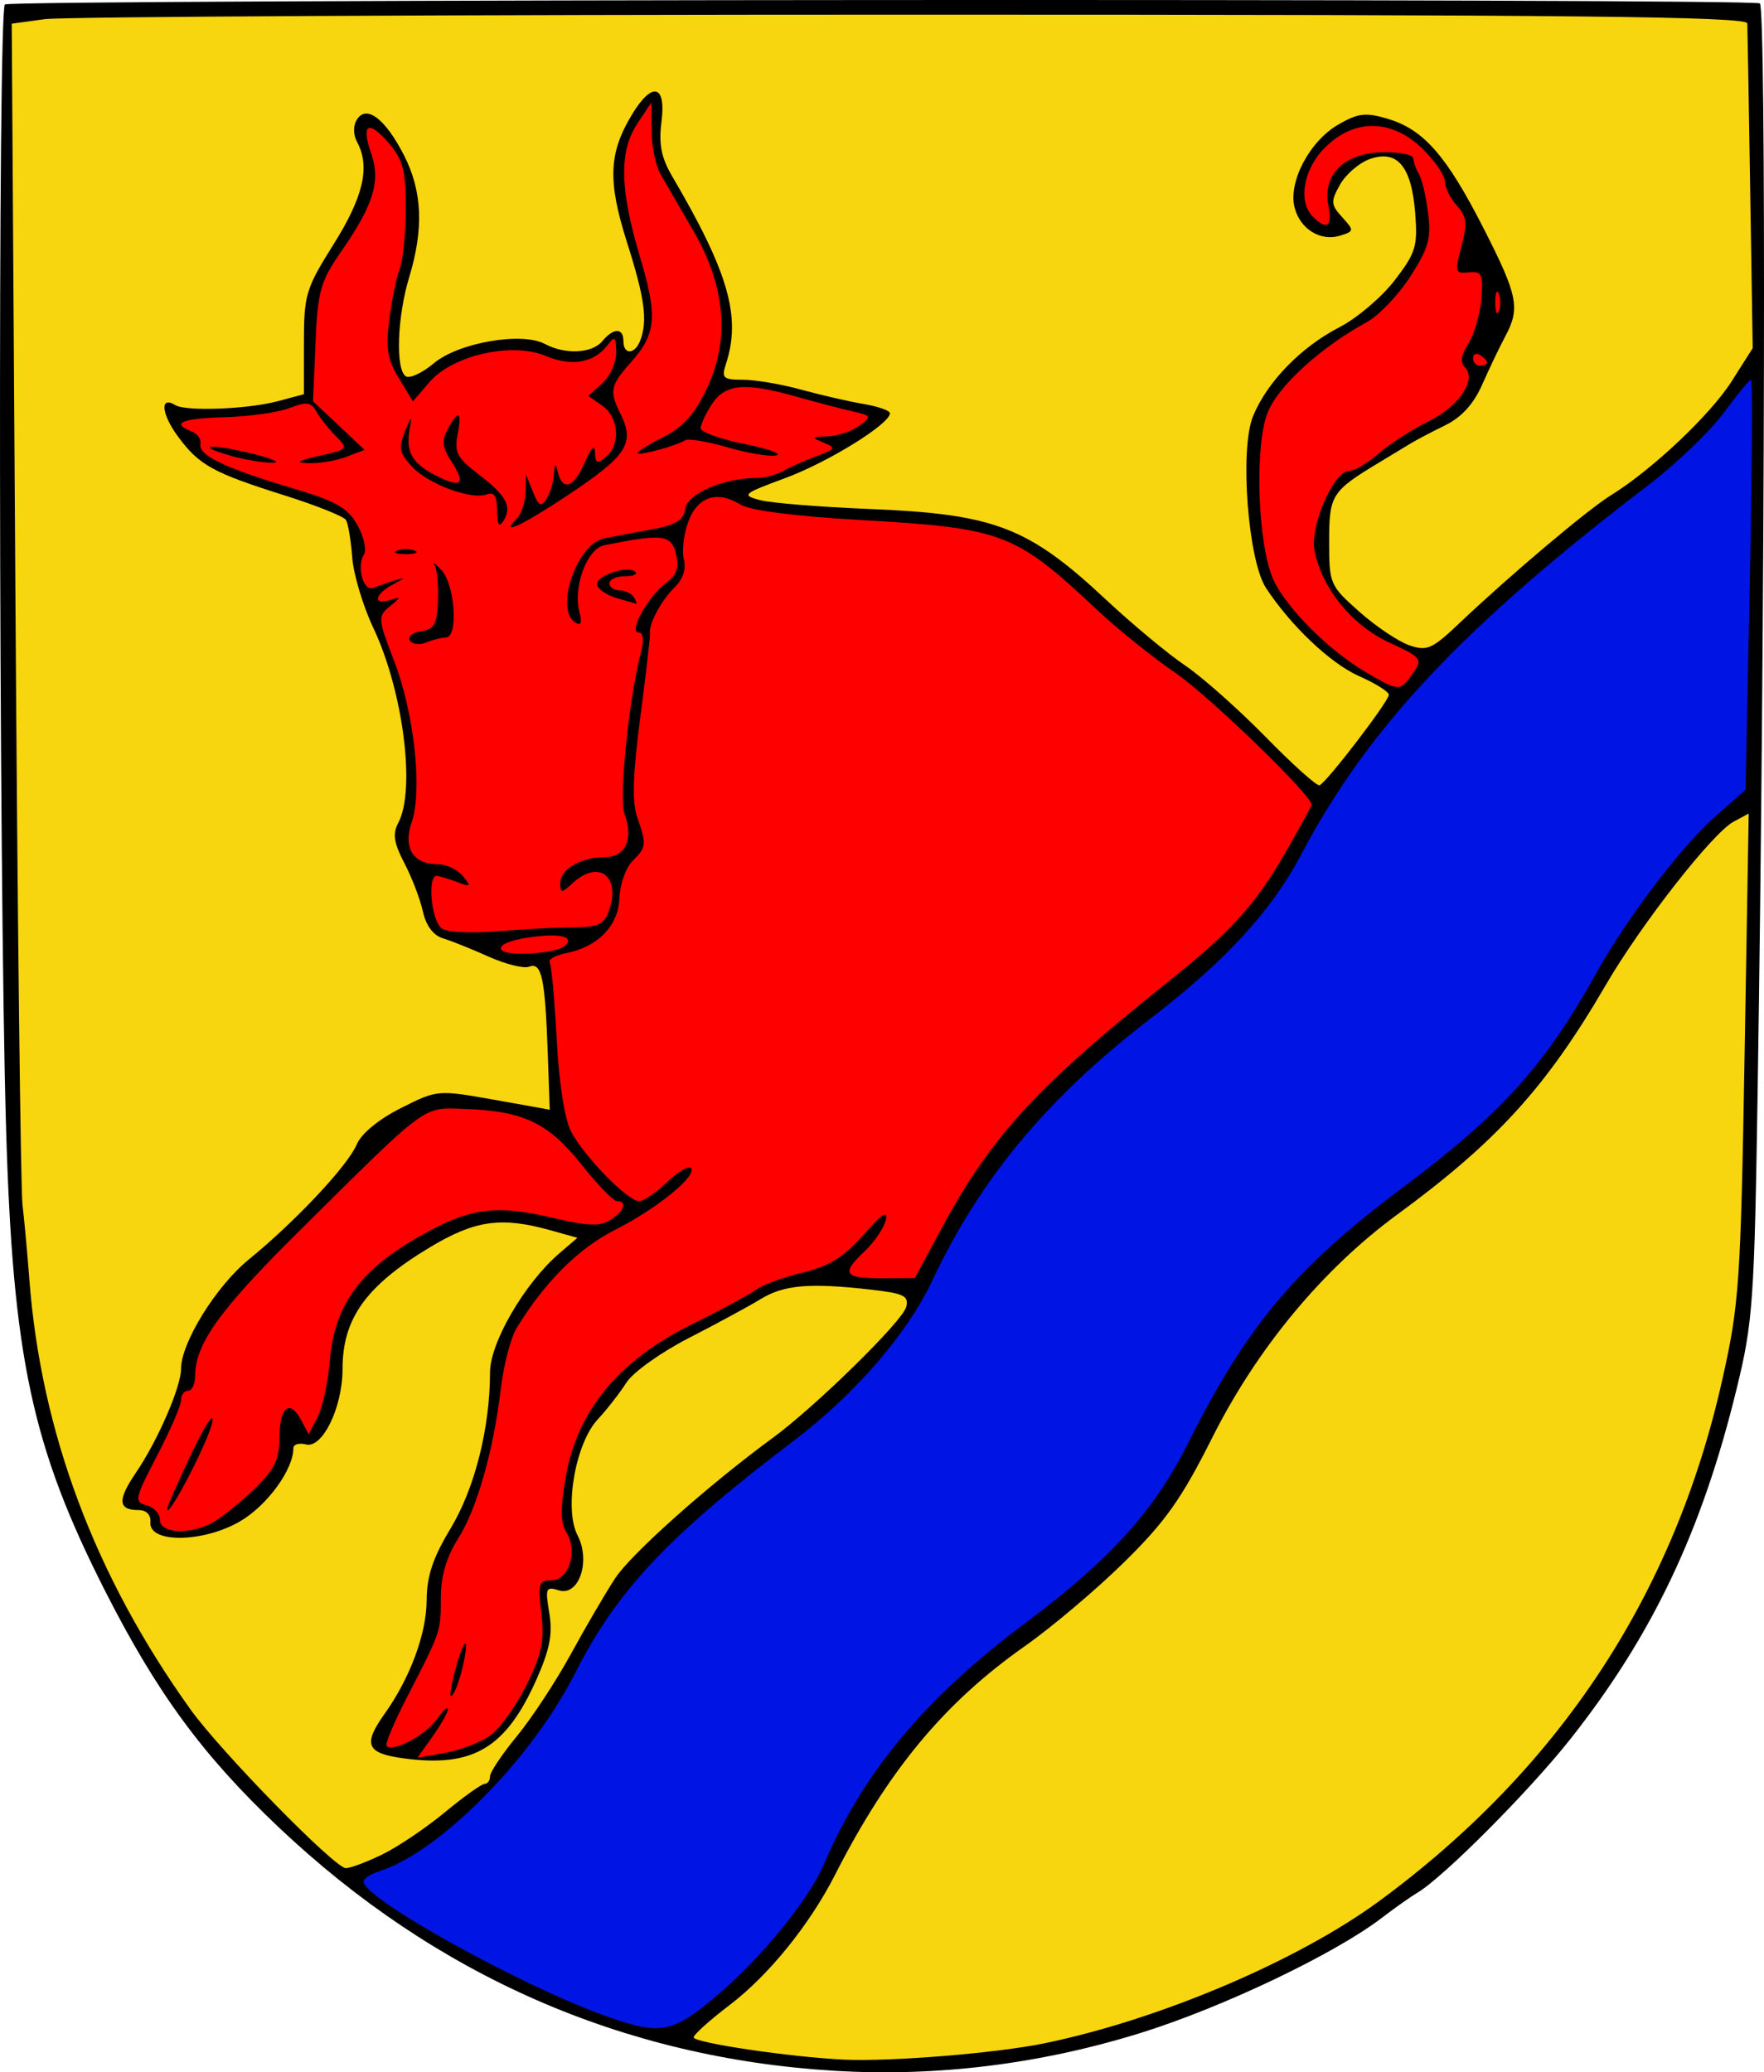 <?xml version="1.0" encoding="UTF-8" standalone="no"?>
<!-- Created with Inkscape (http://www.inkscape.org/) -->
<svg xmlns:inkscape="http://www.inkscape.org/namespaces/inkscape" xmlns:rdf="http://www.w3.org/1999/02/22-rdf-syntax-ns#" xmlns="http://www.w3.org/2000/svg" xmlns:cc="http://creativecommons.org/ns#" xmlns:dc="http://purl.org/dc/elements/1.1/" xmlns:sodipodi="http://sodipodi.sourceforge.net/DTD/sodipodi-0.dtd" id="svg4989" sodipodi:docname="_svgclean2.svg" viewBox="0 0 251.21 295.16" sodipodi:version="0.32" version="1.0" inkscape:version="0.48.3.1 r9886">
<sodipodi:namedview id="base" bordercolor="#666666" inkscape:pageshadow="2" inkscape:window-y="0" pagecolor="#ffffff" inkscape:window-height="645" inkscape:window-maximized="0" inkscape:zoom="1.1282411" inkscape:window-x="0" showgrid="false" borderopacity="1.0" inkscape:current-layer="svg4989" inkscape:cx="332.81802" inkscape:cy="-615.41307" inkscape:window-width="674" inkscape:pageopacity="0.0"/>
<g id="g13766" transform="translate(-9.428 -5.125)">
<path id="path4998" style="fill:#000000" inkscape:connector-curvature="0" d="m128.21 300.07c-30.03-1.82-56.758-13.54-79.086-34.67-10.819-10.24-17.353-19.14-24.739-33.69-10.425-20.54-13.143-33.27-14.096-66-1.054-36.26-1.178-159.32-0.161-159.95 1.197-0.741 248.72-0.888 249.92-0.15 0.91 0.564 0.74 86.698-0.31 154.6-0.47 30.26-0.67 33.2-2.99 42.7-4.95 20.31-12.04 35.22-23.76 50.01-5.87 7.41-18.06 19.64-21.71 21.79-0.93 0.55-3.24 2.18-5.13 3.63-6.66 5.09-22.57 12.69-34.21 16.32-14.34 4.47-29.1 6.3-43.73 5.41z"/>
<path id="path5905" style="fill:#f7d610" inkscape:connector-curvature="0" d="m158.21 296.15c16.45-3.4 36.16-11.79 47.73-20.32 25.64-18.9 41.91-43.65 48.75-74.15 2.42-10.77 2.62-13.75 3.18-46.1l0.59-34.58-2.15 1.16c-2.99 1.59-13.21 14.66-18.25 23.34-8.41 14.44-15.45 22.2-29.68 32.64-10.61 7.79-19.95 19.06-26.34 31.8-4.34 8.65-6.67 11.95-12.53 17.7-3.95 3.89-10.3 9.25-14.09 11.92-11.51 8.09-19.48 17.69-27.1 32.65-3.62 7.09-9.43 14.27-15 18.51-2.81 2.14-5.11 4.21-5.11 4.59 0 0.78 13.93 2.84 21.5 3.18 6.7 0.29 21.71-0.93 28.5-2.34z"/>
<path id="path5903" style="fill:#0015e3" inkscape:connector-curvature="0" d="m111.6 289.3c6.23-5.27 13.07-13.68 15.18-18.66 5.54-13.06 14.41-23.68 28.75-34.4 12.03-9 18.3-15.94 23.13-25.62 8.33-16.66 15.26-24.91 30.55-36.36 14.09-10.56 20.25-17.39 27.56-30.55 4.33-7.79 12.11-18.04 16.89-22.25l4.35-3.83 0.6-29.208c0.33-16.067 0.41-29.213 0.18-29.213-0.22 0-1.99 2.137-3.91 4.75-1.93 2.612-6.74 7.225-10.7 10.25-26.33 20.113-39.94 34.591-49.43 52.591-4.26 8.09-10.75 15.15-21.54 23.45-14.62 11.25-24.19 22.75-31 37.25-3.55 7.56-11 16.19-19.73 22.82-17.98 13.67-25.181 21.33-31.154 33.13-6.171 12.2-19.314 25.49-27.867 28.19-1.238 0.38-2.25 1.06-2.25 1.5 0 2.4 22.434 14.84 34.486 19.14 7.815 2.78 9.455 2.48 15.905-2.98z"/>
<path id="path5901" style="fill:#f7d610" inkscape:connector-curvature="0" d="m63.827 269.28c2.196-1.06 6.21-3.76 8.919-6s5.272-4.07 5.694-4.07c0.423 0 0.769-0.48 0.769-1.07s1.731-3.18 3.848-5.75c2.117-2.58 5.569-7.83 7.671-11.68s4.944-8.71 6.314-10.8c2.294-3.49 13.308-13.3 22.418-19.97 6.08-4.45 18.48-16.61 19.01-18.64 0.42-1.61-0.29-1.95-5.13-2.5-8.68-0.98-12.28-0.66-15.59 1.36-1.67 1.02-6.28 3.52-10.24 5.55s-7.956 4.89-8.88 6.35-2.758 3.81-4.076 5.23c-3.186 3.43-4.817 12.78-2.88 16.51 1.916 3.7 0.188 8.75-2.68 7.84-1.827-0.58-1.94-0.31-1.342 3.23 0.498 2.95 0.074 5.18-1.775 9.35-4.368 9.87-9.024 12.67-18.847 11.37-5.445-0.72-5.981-1.94-2.805-6.4 3.6-5.06 5.939-11.38 5.962-16.11 0.016-3.47 0.877-6.05 3.424-10.28 3.426-5.69 5.598-14.3 5.598-22.19 0-4.24 4.93-12.72 9.864-16.96l2.584-2.22-3.974-1.11c-6.91-1.92-10.656-1.37-17.029 2.46-9.111 5.49-12.445 10.14-12.445 17.34 0 5.47-2.861 11.36-5.215 10.74-0.982-0.25-1.785-0.01-1.785 0.54 0 3.03-3.721 8.15-7.571 10.4-5.237 3.07-13.029 3.17-12.791 0.16 0.086-1.08-0.562-1.75-1.691-1.75-2.932 0-3.03-1.42-0.369-5.33 3.108-4.57 6.422-12.21 6.422-14.79 0-3.71 4.993-11.78 9.645-15.57 6.638-5.41 14.103-13.37 15.366-16.37 0.653-1.56 3.126-3.6 6.283-5.19 5.179-2.61 5.247-2.62 13.206-1.21 4.4 0.78 8.003 1.43 8.007 1.44s-0.126-3.69-0.288-8.23c-0.379-10.56-0.869-12.82-2.632-12.15-0.766 0.3-3.348-0.34-5.74-1.41-2.391-1.08-5.329-2.25-6.528-2.62-1.394-0.42-2.431-1.8-2.876-3.83-0.382-1.74-1.569-4.84-2.638-6.89-1.503-2.88-1.701-4.18-0.874-5.72 2.51-4.69 0.708-18.79-3.554-27.8-1.469-3.104-2.819-7.624-3-10.045-0.181-2.42-0.583-4.811-0.893-5.312-0.311-0.502-4.18-2.055-8.599-3.451-10.374-3.275-12.295-4.332-15.319-8.431-2.381-3.228-2.607-5.852-0.385-4.479 1.505 0.931 10.366 0.588 14.652-0.567l3.667-0.988v-7.308c0-6.868 0.256-7.717 4.25-14.086 4.243-6.768 5.21-10.999 3.319-14.532-0.556-1.039-0.567-2.32-0.028-3.184 1.353-2.171 4.041-0.136 6.709 5.079 2.611 5.106 2.839 10.46 0.739 17.384-1.714 5.647-1.964 13.179-0.469 14.103 0.561 0.347 2.357-0.493 3.99-1.867 3.48-2.929 12.524-4.5 15.803-2.745 2.9 1.552 6.722 1.365 8.187-0.4 1.594-1.922 3-1.922 3 0 0 1.98 1.623 1.924 2.391-0.082 1.08-2.82 0.66-5.994-1.892-14.019-2.755-8.682-2.601-12.669 0.704-18.149 2.888-4.785 4.898-4.309 4.218 1-0.41 3.195-0.03 5.118 1.51 7.75 8.06 13.737 9.86 20.04 7.67 26.75-0.66 2.014-0.4 2.25 2.43 2.25 1.74 0 5.48 0.638 8.31 1.418 2.84 0.78 6.85 1.7 8.91 2.045s3.73 0.944 3.71 1.332c-0.09 1.555-8.84 6.964-14.9 9.207-6.08 2.251-6.29 2.427-3.63 3.139 1.55 0.414 8.5 0.981 15.44 1.259 17.99 0.721 22.75 2.539 33.88 12.949 3.71 3.467 8.77 7.677 11.25 9.357 2.47 1.675 7.63 6.265 11.47 10.185 3.83 3.92 7.28 7.01 7.66 6.87 1-0.38 9.87-11.96 9.87-12.89 0-0.43-1.91-1.63-4.25-2.66-4.06-1.806-9.71-7.16-13.25-12.563-2.56-3.919-3.76-19.773-1.84-24.451 2.02-4.911 6.82-9.848 12.34-12.697 2.47-1.276 6-4.274 7.83-6.661 3.02-3.923 3.3-4.848 2.92-9.64-0.53-6.617-2.55-9.008-6.45-7.635-1.51 0.529-3.41 2.163-4.24 3.63-1.36 2.423-1.33 2.851 0.29 4.647 1.73 1.907 1.72 2.001-0.24 2.623-2.82 0.896-5.76-0.911-6.54-4.025-0.91-3.641 2.16-9.443 6.25-11.797 2.83-1.627 3.89-1.747 7.05-0.801 5.1 1.53 8.34 5.233 13.62 15.586 4.89 9.58 5.25 11.387 3.08 15.418-0.78 1.46-2.25 4.519-3.25 6.798-1.23 2.808-2.95 4.697-5.32 5.86-1.93 0.944-4.18 2.13-5 2.635-0.83 0.506-2.79 1.693-4.36 2.64-6.79 4.09-7.14 4.636-7.14 11.248 0 6.045 0.11 6.298 4.28 10.001 2.35 2.089 5.55 4.241 7.1 4.782 2.55 0.889 3.26 0.578 7.22-3.184 7.25-6.871 18.19-16.104 21.54-18.18 5.85-3.615 14.17-11.471 17.18-16.222l3-4.723-0.36-22.5c-0.19-12.375-0.38-23.063-0.41-23.75-0.04-0.993-24.52-1.25-118.91-1.25-65.375 0-120.98 0.289-123.56 0.643l-4.69 0.643 0.528 82.107c0.291 45.158 0.742 83.908 1.002 86.108 0.261 2.2 0.699 6.96 0.973 10.58 1.652 21.8 9.323 42.29 22.959 61.32 4.314 6.02 20.541 22.6 22.121 22.6 0.633 0 2.947-0.87 5.144-1.93z"/>
<path id="path5899" style="fill:#ff0000" inkscape:connector-curvature="0" d="m79.209 252.35c1.375-0.97 3.711-4.21 5.192-7.2 2.199-4.45 2.587-6.31 2.121-10.19-0.516-4.29-0.374-4.75 1.449-4.75 2.485 0 3.777-4.16 2.117-6.82-0.855-1.37-0.872-3.44-0.063-8.03 1.644-9.33 7.523-16.44 17.825-21.55 4.32-2.14 8.53-4.42 9.36-5.05 0.82-0.63 3.75-1.7 6.5-2.37 3.81-0.92 5.88-2.2 8.71-5.41 2.63-2.97 3.55-3.58 3.16-2.07-0.31 1.17-1.64 3.14-2.97 4.39-3.43 3.23-3.02 3.91 2.35 3.89l4.75-0.02 3.89-7.23c6.97-12.95 13.56-20.1 32.11-34.92 9.12-7.28 12.45-10.96 16.86-18.61 2-3.47 3.64-6.47 3.64-6.67 0-1.36-14.59-15.48-19.37-18.75-3.23-2.214-8.24-6.238-11.12-8.944-11.77-11.058-13.43-11.689-33.84-12.859-9.29-0.532-15.64-1.352-17-2.195-3.34-2.067-6.15-1.12-7.46 2.512-0.64 1.763-0.91 4.164-0.6 5.336 0.36 1.36-0.14 2.807-1.37 4-1.84 1.792-3.68 5.218-3.45 6.461 0.06 0.325-0.56 5.689-1.38 11.929-1.076 8.21-1.199 12.15-0.45 14.3 1.37 3.92 1.33 4.24-0.684 6.26-0.948 0.95-1.778 3.3-1.845 5.23-0.137 3.96-3.033 6.96-7.604 7.87-1.538 0.31-2.586 0.9-2.329 1.32 0.257 0.41 0.706 5.34 0.998 10.95 0.319 6.14 1.13 11.36 2.034 13.11 1.819 3.52 8.084 9.94 9.7 9.94 0.64 0 2.42-1.21 3.95-2.68 1.54-1.47 3.08-2.4 3.42-2.05 1.03 1.03-4.75 5.76-10.757 8.8-5.248 2.66-9.905 7.29-14.011 13.93-0.85 1.37-1.867 5.2-2.26 8.5-1.084 9.09-3.409 17.28-6.129 21.59-1.664 2.63-2.444 5.32-2.444 8.4 0 4.85 0.035 4.75-4.908 14.34-1.794 3.48-3.061 6.53-2.816 6.78 0.91 0.91 5.575-1.56 7.123-3.77 0.88-1.26 1.601-1.92 1.601-1.47s-0.977 2.19-2.17 3.87l-2.171 3.04 3.921-0.69c2.156-0.38 5.045-1.49 6.42-2.45z"/>
<path id="path5897" style="fill:#000000" inkscape:connector-curvature="0" d="m73.844 244.71c1.05-4.76 2.484-7.62 1.755-3.5-0.341 1.92-1.024 4.17-1.519 5-0.588 0.98-0.669 0.46-0.236-1.5z"/>
<path id="path5895" style="fill:#ff0000" inkscape:connector-curvature="0" d="m39.524 222.09c1.202-0.61 3.872-2.73 5.935-4.7 3.025-2.89 3.75-4.31 3.75-7.33 0-4.43 1.446-5.75 3.04-2.78l1.14 2.13 1.274-2.45c0.7-1.35 1.482-4.97 1.737-8.04 0.634-7.65 4.086-12.6 12.03-17.27 7.605-4.47 11.33-5.05 19.642-3.08 4.966 1.18 6.777 1.26 8.25 0.34 1.99-1.25 2.514-2.7 0.972-2.7-0.504 0-2.793-2.36-5.087-5.25-4.678-5.89-8.295-7.61-16.529-7.88-6.183-0.2-5.062-1.03-23.802 17.55-11.233 11.14-14.667 15.95-14.667 20.55 0 1.11-0.45 2.03-1 2.03s-1 0.61-1 1.36c0 0.74-1.536 4.3-3.414 7.9-3.184 6.11-3.285 6.58-1.5 7.05 1.053 0.28 1.914 1.22 1.914 2.09 0 1.9 4.033 2.16 7.315 0.48z"/>
<path id="path5893" style="fill:#000000" inkscape:connector-curvature="0" d="m33.231 220.09c-0.012-0.34 1.563-3.94 3.501-8s3.255-6.03 2.927-4.38c-0.531 2.67-6.373 13.92-6.428 12.38z"/>
<path id="path5891" style="fill:#ff0000" inkscape:connector-curvature="0" d="m89.958 139.79c1.303-1.3-0.913-1.78-5.223-1.14-2.804 0.42-4.315 1.09-3.916 1.74 0.642 1.04 7.982 0.56 9.139-0.6z"/>
<path id="path5889" style="fill:#ff0000" inkscape:connector-curvature="0" d="m90.991 137.22c3.502-0.01 4.431-0.41 5.101-2.22 1.838-4.97-1.297-7.54-5.055-4.14-1.671 1.52-1.828 1.52-1.828 0.04 0-1.97 2.974-3.69 6.366-3.69 2.927 0 4.111-2.59 2.796-6.12-0.836-2.24 0.593-16.32 2.349-23.131 0.44-1.703 0.31-2.75-0.34-2.75-1.499 0 1.31-5.102 3.87-7.032 1.59-1.196 1.93-2.215 1.44-4.197-0.68-2.712-1.93-2.858-10.187-1.199-2.488 0.5-4.501 5.921-3.55 9.56 0.392 1.497 0.208 1.956-0.587 1.465-2.996-1.852 0.219-11.242 4.111-12.007 1.227-0.242 4.257-0.811 6.733-1.266 3.48-0.64 4.57-1.301 4.8-2.932 0.31-2.146 5.46-4.392 10.08-4.392 1.18 0 2.93-0.45 3.88-1 0.96-0.55 3.09-1.499 4.74-2.11 2.75-1.017 2.83-1.18 1-1.93-1.8-0.739-1.75-0.827 0.56-0.89 1.4-0.039 3.43-0.709 4.5-1.489 1.85-1.356 1.8-1.449-1.06-2.104-1.65-0.377-5.22-1.314-7.93-2.082-7.26-2.055-10.07-1.803-11.96 1.069-0.88 1.356-1.61 2.908-1.61 3.45s2.81 1.551 6.25 2.243 5.46 1.423 4.49 1.624c-0.96 0.202-4.08-0.317-6.93-1.152s-5.56-1.283-6.03-0.995c-1.31 0.812-6.78 2.276-6.78 1.816 0-0.225 1.7-1.279 3.79-2.342 2.76-1.412 4.42-3.287 6.14-6.963 3.27-6.99 2.58-14.585-2.07-22.527-1.85-3.161-3.92-6.73-4.6-7.932-0.68-1.203-1.24-3.986-1.25-6.186l-0.02-4-1.99 3c-2.639 3.982-2.535 9.325 0.37 19.056 2.52 8.431 2.3 10.92-1.289 14.944-2.949 3.304-3.117 4.122-1.511 7.341 2.101 4.213 0.959 5.987-7.447 11.576-6.64 4.414-9.829 5.887-7.324 3.383 0.66-0.66 1.228-2.348 1.263-3.75l0.063-2.55 0.988 2.476c0.807 2.021 1.159 2.205 1.922 1 0.513-0.812 0.992-2.376 1.064-3.476 0.111-1.69 0.203-1.729 0.589-0.25 0.704 2.696 2.262 2.084 3.82-1.5 0.922-2.122 1.426-2.601 1.451-1.378 0.033 1.55 0.298 1.658 1.54 0.628 2.125-1.764 1.859-5.635-0.501-7.288l-2-1.401 2-1.811c1.1-0.996 1.986-2.978 1.969-4.405-0.028-2.255-0.192-2.385-1.254-0.991-1.915 2.514-5.09 3.055-8.81 1.5-4.797-2.004-13.222-0.099-16.521 3.736l-2.361 2.745-2.008-3.293c-1.613-2.644-1.882-4.277-1.369-8.292 0.351-2.75 1.025-6.042 1.497-7.316 0.472-1.273 0.858-5.185 0.858-8.694 0-5.303-0.408-6.852-2.415-9.185-2.927-3.4-3.985-2.749-2.492 1.532 1.357 3.893 0.318 7.266-4.283 13.901-2.97 4.281-3.339 5.597-3.661 13.045l-0.357 8.284 3.673 3.465 3.673 3.464-2.634 1.002c-1.449 0.551-3.843 0.953-5.32 0.894-2.038-0.081-1.673-0.333 1.516-1.049 4.078-0.914 4.147-0.996 2.363-2.78-1.011-1.011-2.255-2.584-2.766-3.496-0.779-1.392-1.4-1.476-3.863-0.525-1.614 0.623-5.745 1.206-9.181 1.295-6.11 0.159-7.768 0.867-4.744 2.028 0.83 0.318 1.392 1.124 1.25 1.79-0.34 1.587 3.518 3.448 12.98 6.261 6.364 1.893 7.997 2.814 9.381 5.292 0.936 1.675 1.334 3.557 0.901 4.257-1.057 1.71-0.027 5.258 1.36 4.687 0.615-0.253 2.019-0.743 3.119-1.087 1.542-0.484 1.485-0.357-0.25 0.556-2.656 1.398-3.023 3.059-0.5 2.266 1.628-0.512 1.625-0.448-0.04 0.92-1.711 1.406-1.682 1.754 0.663 7.832 2.829 7.332 4.031 18.402 2.481 22.852-1.272 3.64 0.163 6.01 3.646 6.01 1.24 0 2.872 0.76 3.627 1.69 1.22 1.5 1.15 1.6-0.627 0.92-1.1-0.42-2.45-0.84-3-0.94-1.485-0.26-0.894 6.45 0.662 7.52 0.736 0.5 4.263 0.67 7.838 0.37s8.427-0.55 10.782-0.55z"/>
<path id="path5887" style="fill:#000000" inkscape:connector-curvature="0" d="m67.795 96.348c-0.339-0.548 0.386-1.141 1.611-1.318 1.846-0.266 2.255-1.008 2.388-4.321 0.088-2.2-0.12-4.472-0.463-5.048-0.342-0.575 0.09-0.281 0.96 0.654 1.936 2.081 2.443 9.539 0.654 9.608-0.68 0.026-1.978 0.357-2.885 0.735s-1.926 0.238-2.265-0.31z"/>
<path id="path5885" style="fill:#000000" inkscape:connector-curvature="0" d="m97.283 90.331c-1.334-0.373-2.604-1.211-2.821-1.863-0.421-1.262 4.413-2.926 5.46-1.88 0.338 0.342-0.355 0.621-1.547 0.621-1.191 0-2.166 0.45-2.166 1s0.648 1 1.441 1c0.792 0 1.719 0.45 2.059 1 0.341 0.55 0.481 0.955 0.311 0.9-0.172-0.055-1.403-0.405-2.737-0.778z"/>
<path id="path5883" style="fill:#000000" inkscape:connector-curvature="0" d="m65.959 83.546c0.687-0.277 1.812-0.277 2.5 0 0.687 0.278 0.125 0.505-1.25 0.505s-1.938-0.227-1.25-0.505z"/>
<path id="path5881" style="fill:#000000" inkscape:connector-curvature="0" d="m80.224 77.852c-0.011-2.044-0.417-2.703-1.425-2.316-2.193 0.841-8.315-1.405-10.674-3.917-1.827-1.944-1.971-2.67-1.012-5.089 0.867-2.188 1.018-2.294 0.675-0.475-0.634 3.363 0.254 5.016 3.635 6.764 3.705 1.916 4.428 1.299 2.294-1.957-1.29-1.969-1.409-2.971-0.544-4.586 1.544-2.886 2.087-2.576 1.411 0.806-0.487 2.432-0.036 3.284 2.938 5.552 4.014 3.061 4.879 4.66 3.609 6.665-0.644 1.019-0.896 0.617-0.907-1.447z"/>
<path id="path5879" style="fill:#000000" inkscape:connector-curvature="0" d="m42.349 70.061c-5.364-1.543-3.181-1.812 2.86-0.352 3.025 0.731 4.375 1.327 3 1.324-1.375-0.002-4.012-0.44-5.86-0.972z"/>
<path id="path5877" style="fill:#ff0000" inkscape:connector-curvature="0" d="m210.61 101.05c1.45-2.074 1.32-2.246-3.38-4.424-5.27-2.443-9.52-7.67-10.6-13.036-0.7-3.51 2.72-11.381 4.94-11.381 0.73 0 2.63-1.133 4.23-2.518 1.6-1.384 4.75-3.416 7-4.514 4.39-2.138 6.99-5.986 5.24-7.739-0.69-0.688-0.53-1.777 0.49-3.373 0.83-1.296 1.66-4.156 1.85-6.356 0.29-3.556 0.09-3.977-1.77-3.789-1.97 0.199-2.04-0.035-1.06-3.706 0.87-3.267 0.77-4.228-0.65-5.79-0.93-1.03-1.69-2.572-1.69-3.425 0-0.854-1.44-2.956-3.19-4.672-4.37-4.272-9.74-4.348-13.89-0.195-3.1 3.1-3.9 7.697-1.72 9.877 1.97 1.967 2.78 1.375 2.19-1.588-0.88-4.389 2.25-7.492 7.67-7.614 2.42-0.054 4.42 0.352 4.44 0.902 0.01 0.55 0.36 1.525 0.77 2.167s1 3.117 1.31 5.5c0.48 3.684 0.1 5.052-2.52 9.136-1.7 2.642-4.49 5.567-6.2 6.5-6.56 3.578-12.59 9.072-14.11 12.855-1.93 4.843-1.42 19.136 0.87 23.956 1.9 4.014 7.95 10.035 13.1 13.037 4.77 2.79 4.86 2.79 6.68 0.19z"/>
<path id="path5875" style="fill:#ff0000" inkscape:connector-curvature="0" d="m221.21 56.768c0-0.243-0.45-0.719-1-1.059s-1-0.142-1 0.441c0 0.582 0.45 1.059 1 1.059s1-0.199 1-0.441z"/>
<path id="path5873" style="fill:#ff0000" inkscape:connector-curvature="0" d="m222.87 46.959c-0.28-0.688-0.5-0.125-0.5 1.25s0.22 1.937 0.5 1.25c0.28-0.688 0.28-1.813 0-2.5z"/>
</g>
</svg>
